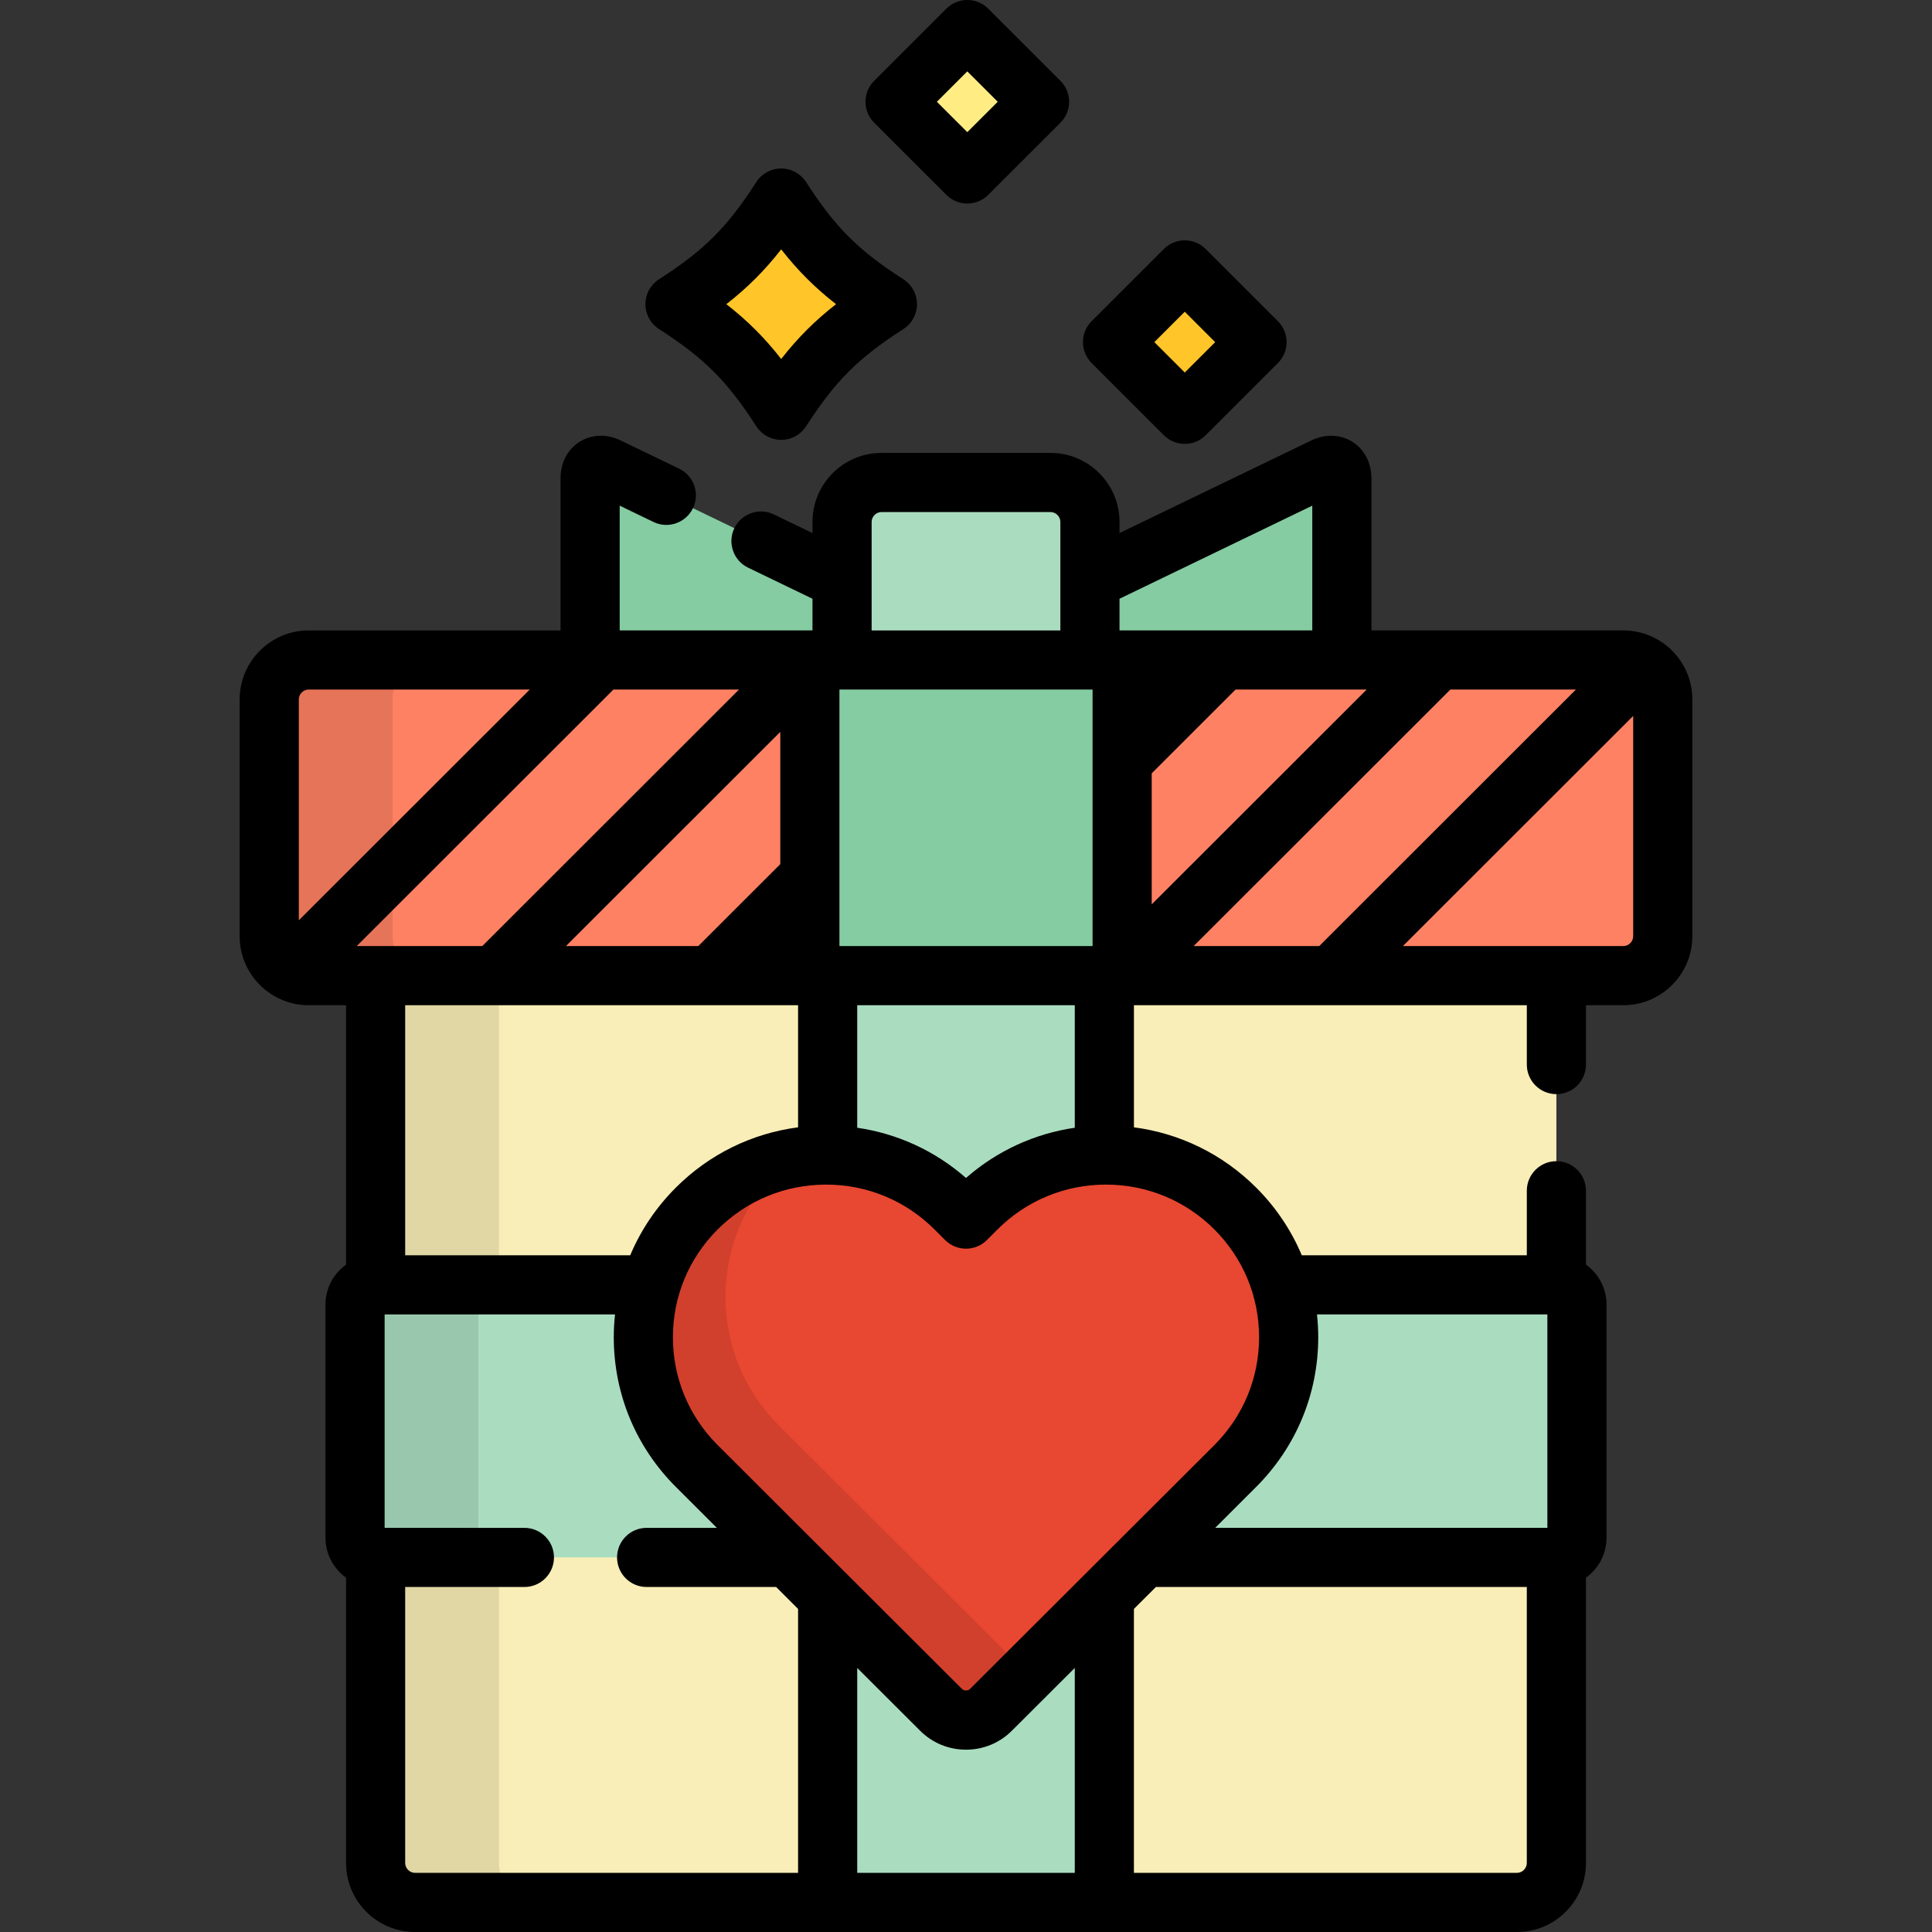 <?xml version="1.0" encoding="iso-8859-1"?>
<!-- Uploaded to: SVG Repo, www.svgrepo.com, Generator: SVG Repo Mixer Tools -->
<svg height="800px" width="800px" version="1.1" id="Layer_1" xmlns="http://www.w3.org/2000/svg" xmlns:xlink="http://www.w3.org/1999/xlink" 
	 viewBox="0 0 512 512" xml:space="preserve">
<rect x="0" y="0" width="512" height="512" fill="#333333" stroke="none"/>
<g>
	<path style="fill:#85CCA2;" d="M350.902,123.788l-62.056,29.968v16.423c0,1.7-0.42,3.305-1.148,4.727h67.909v-48.165
		C355.607,123.868,353.49,122.539,350.902,123.788z"/>
	<path style="fill:#85CCA2;" d="M223.156,153.757l-62.06-29.969c-2.587-1.25-4.704,0.079-4.704,2.953v48.165h67.912
		c-0.728-1.422-1.148-3.026-1.148-4.727V153.757z"/>
</g>
<path style="fill:#AADDC0;" d="M287.698,174.906c0.727-1.422,1.148-3.026,1.148-4.727v-31.867c0-5.747-4.702-10.449-10.449-10.449
	h-44.793c-5.747,0-10.449,4.702-10.449,10.449v31.867c0,1.7,0.42,3.305,1.148,4.727H287.698z"/>
<path style="fill:#F9EEB7;" d="M99.541,258.556v235.158c0,5.747,4.702,10.449,10.449,10.449h292.019
	c5.747,0,10.449-4.702,10.449-10.449V258.556H99.541z"/>
<path style="opacity:0.1;enable-background:new    ;" d="M132.231,493.714V258.556h-32.69v235.158
	c0,5.747,4.702,10.449,10.449,10.449h32.69C136.933,504.163,132.231,499.461,132.231,493.714z"/>
<path style="fill:#FF8163;" d="M440.649,248.107c0,5.747-4.702,10.449-10.449,10.449H81.8c-5.747,0-10.449-4.702-10.449-10.449
	v-62.752c0-5.747,4.702-10.449,10.449-10.449h348.4c5.747,0,10.449,4.702,10.449,10.449V248.107z"/>
<g>
	<path style="fill:#AADDC0;" d="M253.157,320.239l2.843,2.838l2.842-2.838c9.048-9.021,21.042-14.028,33.822-14.135v-47.547h-73.328
		v47.547C232.116,306.211,244.113,311.218,253.157,320.239z"/>
	<path style="fill:#AADDC0;" d="M184.675,388.531c-9.147-9.117-14.182-21.244-14.182-34.144c0-4.773,0.694-9.441,2.027-13.89H99.318
		c-2.873,0-5.224,2.351-5.224,5.224v61.786c0,2.873,2.351,5.224,5.224,5.224h109.604L184.675,388.531z"/>
	<path style="fill:#AADDC0;" d="M412.682,340.497h-73.201c1.332,4.449,2.027,9.117,2.027,13.89c0,12.9-5.039,25.027-14.178,34.15
		l-24.244,24.196h109.596c2.873,0,5.224-2.351,5.224-5.224v-61.786C417.907,342.848,415.556,340.497,412.682,340.497z"/>
	<path style="fill:#AADDC0;" d="M262.632,453.104c-1.758,1.76-4.143,2.743-6.632,2.743c-2.485,0-4.87-0.983-6.631-2.743
		l-30.032-29.976v75.81c0,2.873,2.351,5.224,5.224,5.224h62.879c2.873,0,5.224-2.351,5.224-5.224v-75.807L262.632,453.104z"/>
</g>
<path style="opacity:0.1;enable-background:new    ;" d="M126.783,407.507v-61.786c0-2.873,2.351-5.224,5.224-5.224h-32.69
	c-2.873,0-5.224,2.351-5.224,5.224v61.786c0,2.873,2.351,5.224,5.224,5.224h32.69C129.134,412.732,126.783,410.381,126.783,407.507z
	"/>
<path style="opacity:0.1;enable-background:new    ;" d="M104.041,248.107v-62.752c0-5.747,4.702-10.449,10.449-10.449H81.8
	c-5.747,0-10.449,4.702-10.449,10.449v62.752c0,5.747,4.702,10.449,10.449,10.449h32.69
	C108.743,258.556,104.041,253.854,104.041,248.107z"/>
<path style="fill:#E84731;" d="M256,455.847c-2.485,0-4.87-0.983-6.631-2.743l-64.694-64.574
	c-9.147-9.117-14.182-21.244-14.182-34.144c0-12.898,5.035-25.027,14.184-34.147c9.144-9.12,21.305-14.146,34.239-14.146
	c12.937,0,25.097,5.026,34.24,14.146l2.843,2.838l2.842-2.838c9.148-9.12,21.305-14.146,34.243-14.146
	c12.934,0,25.092,5.026,34.243,14.146c9.14,9.12,14.178,21.249,14.178,34.147c0,12.9-5.038,25.027-14.178,34.15l-64.698,64.567
	C260.874,454.863,258.489,455.847,256,455.847z"/>
<g style="opacity:0.1;">
	<path d="M271.139,442.384l-64.695-64.574c-9.147-9.117-14.182-21.244-14.182-34.144c0-12.898,5.035-25.027,14.184-34.147
		c0.852-0.849,1.738-1.651,2.639-2.428c-9.185,1.88-17.627,6.384-24.408,13.148c-9.149,9.12-14.184,21.249-14.184,34.147
		c0,12.9,5.035,25.027,14.182,34.144l64.694,64.574c1.761,1.76,4.146,2.743,6.631,2.743c2.489,0,4.874-0.983,6.632-2.743
		l9.726-9.706C271.927,443.094,271.516,442.761,271.139,442.384z"/>
</g>
<path style="fill:#85CCA2;" d="M297.378,253.331c0,2.873-2.351,5.224-5.224,5.224h-72.307c-2.873,0-5.224-2.351-5.224-5.224V180.13
	c0-2.873,2.351-5.224,5.224-5.224h72.307c2.873,0,5.224,2.351,5.224,5.224V253.331z"/>
<path style="fill:#FFC529;" d="M235.173,80.609c-12.99,8.364-19.777,15.146-28.148,28.127
	c-8.371-12.982-15.157-19.762-28.147-28.127c12.991-8.364,19.778-15.146,28.147-28.128
	C215.396,65.464,222.183,72.244,235.173,80.609z"/>
<polygon style="fill:#FFED84;" points="256.347,46.104 237.197,26.97 256.345,7.837 275.494,26.97 "/>
<polygon style="fill:#FFC529;" points="313.975,109.799 294.826,90.666 313.973,71.532 333.123,90.666 "/>
<path d="M174.635,87.198c12.028,7.745,18.057,13.77,25.805,25.785c1.443,2.238,3.924,3.59,6.586,3.59
	c2.662,0,5.143-1.352,6.586-3.59c7.748-12.016,13.777-18.04,25.805-25.785c2.24-1.442,3.593-3.925,3.593-6.589
	c0-2.664-1.354-5.146-3.593-6.589c-12.028-7.745-18.057-13.77-25.805-25.786c-1.443-2.238-3.924-3.589-6.586-3.589
	c-2.662,0-5.143,1.352-6.586,3.59c-7.748,12.016-13.777,18.04-25.805,25.785c-2.24,1.442-3.593,3.925-3.593,6.589
	C171.04,83.273,172.395,85.756,174.635,87.198z M207.026,66.083c4.384,5.611,8.921,10.145,14.536,14.526
	c-5.614,4.381-10.151,8.916-14.536,14.526c-4.383-5.611-8.921-10.145-14.536-14.526C198.104,76.228,202.641,71.694,207.026,66.083z"
	/>
<path d="M250.808,51.647c1.53,1.529,3.535,2.293,5.539,2.293c2.005,0,4.009-0.765,5.54-2.294l19.147-19.134
	c1.47-1.47,2.297-3.464,2.297-5.543s-0.826-4.074-2.298-5.544L261.884,2.293c-3.058-3.056-8.018-3.057-11.078,0l-19.148,19.134
	c-1.471,1.47-2.298,3.464-2.298,5.543s0.827,4.074,2.298,5.544L250.808,51.647z M256.345,18.915l8.062,8.055l-8.06,8.055
	l-8.061-8.056L256.345,18.915z"/>
<path d="M308.437,115.343c1.53,1.529,3.534,2.293,5.539,2.293c2.005,0,4.009-0.764,5.54-2.294l19.147-19.134
	c1.47-1.47,2.297-3.464,2.297-5.543c0-2.079-0.826-4.074-2.298-5.544l-19.149-19.134c-3.059-3.057-8.018-3.057-11.078,0
	l-19.147,19.134c-1.47,1.47-2.297,3.464-2.297,5.543c0,2.079,0.827,4.074,2.298,5.544L308.437,115.343z M313.973,82.611l8.062,8.056
	l-8.06,8.054l-8.062-8.055L313.973,82.611z"/>
<path d="M430.2,167.069h-66.756v-40.328c0-6.419-4.59-11.259-10.679-11.259c-1.781,0-3.553,0.42-5.272,1.25l-50.811,24.537v-2.957
	c0-10.083-8.204-18.286-18.286-18.286h-44.793c-10.082,0-18.286,8.203-18.286,18.286v2.958l-10.242-4.946
	c-3.897-1.882-8.583-0.248-10.465,3.65c-1.882,3.897-0.248,8.583,3.65,10.465l17.057,8.237v8.394h-51.09v-33.066l8.952,4.324
	c3.9,1.882,8.583,0.249,10.466-3.649c1.882-3.897,0.249-8.583-3.649-10.466l-15.493-7.481c-3.715-1.794-7.685-1.666-10.896,0.35
	s-5.052,5.536-5.052,9.66v40.328H81.8c-10.082,0-18.286,8.203-18.286,18.286v62.752c0,10.082,8.203,18.286,18.286,18.286h9.905
	v68.738c-3.292,2.374-5.447,6.231-5.447,10.591v61.786c0,4.359,2.156,8.217,5.447,10.591v75.615
	c0,10.082,8.203,18.286,18.286,18.286h292.019c10.082,0,18.286-8.204,18.286-18.286V418.1c3.294-2.374,5.45-6.232,5.45-10.593
	v-61.786c0-4.36-2.157-8.219-5.45-10.593v-19.57c0-4.328-3.508-7.837-7.837-7.837c-4.329,0-7.837,3.509-7.837,7.837v17.102h-59.634
	c-2.79-6.634-6.871-12.73-12.124-17.972c-8.861-8.83-20.152-14.34-32.361-15.936v-32.359h104.119v15.729
	c0,4.328,3.508,7.837,7.837,7.837c4.329,0,7.837-3.509,7.837-7.837v-15.729h9.906c10.083,0,18.286-8.203,18.286-18.286v-62.752
	C448.486,175.272,440.282,167.069,430.2,167.069z M230.992,138.311c0-1.416,1.196-2.612,2.612-2.612h44.793
	c1.416,0,2.612,1.196,2.612,2.612v28.758h-50.017V138.311z M222.459,182.742h67.082v67.977h-67.082V182.742z M284.828,266.393
	v32.471c-10.686,1.56-20.637,6.129-28.827,13.309c-8.187-7.18-18.137-11.75-28.828-13.31v-32.47H284.828z M211.499,266.393v32.359
	c-12.212,1.596-23.502,7.106-32.355,15.938c-5.256,5.239-9.34,11.335-12.13,17.971h-59.637v-66.267h104.122V266.393z
	 M206.785,229.008l-21.728,21.711h-35.075l56.803-56.761V229.008z M79.188,243.897v-58.543c0-1.416,1.196-2.612,2.612-2.612h58.587
	L79.188,243.897z M94.534,250.719l67.964-67.914c0.02-0.02,0.037-0.042,0.056-0.063h33.281l-68.026,67.977H94.534z M211.499,496.327
	h-101.51c-1.416,0-2.612-1.196-2.612-2.612v-73.145h31.595c4.328,0,7.837-3.509,7.837-7.837s-3.509-7.837-7.837-7.837H101.93
	v-56.561h61.057c-0.214,1.998-0.331,4.016-0.331,6.053c0,15.001,5.856,29.097,16.483,39.69l10.839,10.819h-18.614
	c-4.328,0-7.837,3.509-7.837,7.837c0,4.328,3.509,7.837,7.837,7.837h34.317l5.819,5.809V496.327z M284.828,496.327h-57.654v-54.304
	l16.657,16.626c3.25,3.248,7.572,5.035,12.17,5.035c4.605,0,8.929-1.79,12.167-5.032l16.66-16.626v54.301H284.828z M404.62,493.714
	c0,1.416-1.196,2.612-2.612,2.612H300.501v-69.944l5.825-5.814h98.294L404.62,493.714L404.62,493.714z M349.014,348.334h61.057
	v56.561h-88.038l10.833-10.813c10.627-10.607,16.479-24.705,16.479-39.697C349.345,352.349,349.228,350.331,349.014,348.334z
	 M321.794,325.787c7.659,7.642,11.877,17.8,11.877,28.6c0,10.799-4.218,20.958-11.877,28.603l-64.707,64.576
	c-0.57,0.573-1.593,0.578-2.182-0.008l-64.698-64.578c-7.66-7.635-11.878-17.789-11.878-28.594c0-10.804,4.219-20.961,11.883-28.599
	c7.665-7.647,17.86-11.857,28.705-11.857c10.846,0,21.041,4.211,28.704,11.855l2.843,2.838c3.059,3.054,8.015,3.054,11.074-0.001
	l2.837-2.834c7.671-7.647,17.868-11.859,28.712-11.859C303.926,313.93,314.124,318.142,321.794,325.787z M296.682,167.069v-8.395
	l51.088-24.671v33.066H296.682z M305.215,204.942l22.153-22.137c0.021-0.02,0.037-0.042,0.056-0.063h34.76l-56.969,56.926V204.942z
	 M316.33,250.719l67.965-67.914c0.021-0.02,0.037-0.042,0.056-0.063h33.28l-68.026,67.977H316.33z M432.812,248.107
	c0,1.416-1.196,2.612-2.612,2.612h-58.42l61.033-60.988V248.107z"/>
</svg>